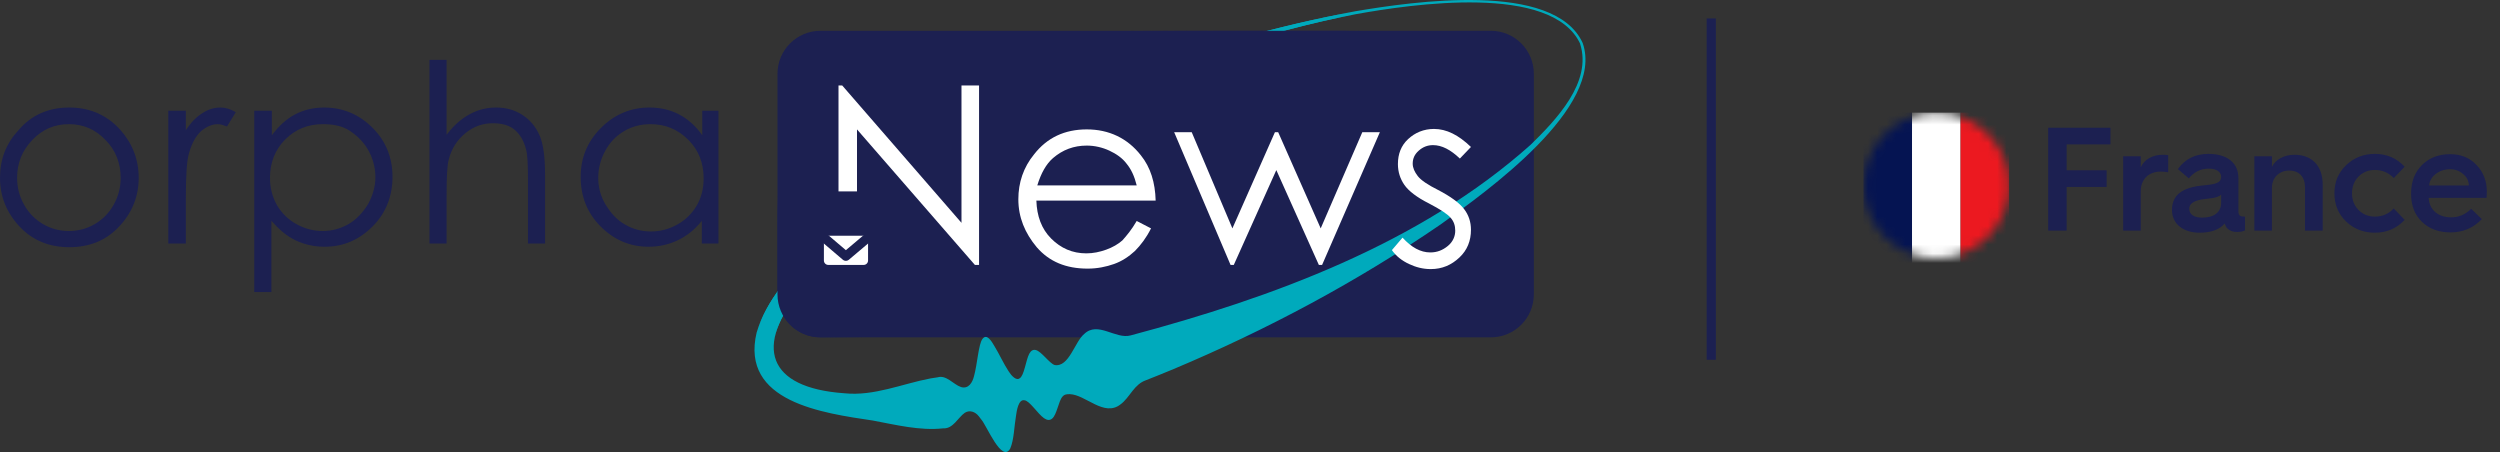 <svg width="271" height="49" viewBox="0 0 271 49" fill="none" xmlns="http://www.w3.org/2000/svg">
<rect x="0" y="0" width="271" height="49" fill="#333333" stroke="none"/>
<path d="M161.607 3.337H88.94C86.366 3.337 84.279 5.425 84.279 8V31.906C84.279 34.481 86.366 36.569 88.94 36.569H161.607C164.181 36.569 166.268 34.481 166.268 31.906V8C166.268 5.425 164.181 3.337 161.607 3.337Z" fill="#1C2051"/>
<path d="M171.56 4.656C174 11.615 161.111 20.796 156.139 24.345C147.124 30.527 137.346 35.747 127.223 40.003C126.205 40.435 125.178 40.836 124.146 41.247C123.624 41.437 123.178 41.843 122.762 42.375C122.346 42.911 121.941 43.493 121.459 43.839C119.68 45.233 117.691 42.781 115.967 42.726C115.681 42.726 115.401 42.726 115.18 42.987C114.749 43.448 114.559 44.982 114.047 45.378C113.807 45.584 113.516 45.569 113.175 45.333C112.489 44.862 111.607 43.423 111.04 43.388C110.389 43.262 110.204 44.561 110.128 45.123C109.943 46.18 109.923 47.66 109.512 48.612C108.605 50.267 106.966 46.13 106.37 45.474C106.31 45.383 106.174 45.208 106.104 45.127C105.733 44.636 105.097 44.406 104.576 44.752C103.844 45.268 103.308 46.496 102.26 46.431C99.704 46.712 97.123 46.05 94.603 45.584C89.26 44.782 80.225 43.598 82.019 36.047C84.068 29.199 92.603 23.483 98.351 19.748C113.266 10.713 129.829 4.43 146.938 1.217C153.032 0.189 168.478 -2.103 171.56 4.656ZM171.299 4.761C168.252 -1.842 152.912 0.47 146.998 1.532C127.994 5.167 99.865 16.699 86.93 31.289C81.683 37.527 83.161 42.044 91.536 42.631C94.728 42.962 97.815 41.598 100.867 41.021L101.639 40.901C102.591 40.615 103.343 41.678 104.17 41.954C104.997 42.205 105.428 41.442 105.593 40.736C105.934 39.507 106.074 37.321 106.485 36.764C106.956 36.093 107.487 36.985 107.798 37.522C108.304 38.344 108.81 39.462 109.347 40.269C109.627 40.715 110.158 41.297 110.524 41.011C111.02 40.745 111.196 39.066 111.567 38.354C111.757 37.998 111.993 37.873 112.278 37.943C112.88 38.078 113.732 39.362 114.313 39.567C115.882 39.853 116.498 37.04 117.53 36.203C119.004 34.779 120.923 36.81 122.562 36.358C137.877 32.272 153.919 26.416 165.912 15.701C168.663 13.014 172.612 8.923 171.289 4.766L171.299 4.761Z" fill="#00AABC"/>
<mask id="mask0_523_416" style="mask-type:luminance" maskUnits="userSpaceOnUse" x="78" y="1" width="69" height="36">
<path d="M78.28 32.558C80.555 33.511 82.745 35.065 84.975 36.143C85.858 36.569 86.654 36.89 87.682 36.935C89.115 36.995 90.754 36.649 92.122 36.343C95.941 35.491 99.724 34.052 103.438 32.844C107.197 31.62 110.9 30.382 114.774 29.555C117.119 29.053 118.999 28.361 121.179 27.359C124.552 25.809 127.699 23.754 130.991 22.039C134.439 20.389 137.752 18.499 140.919 16.368C141.947 16.032 142.653 15.421 143.044 14.523C143.756 12.573 144.497 10.633 145.274 8.702C145.891 7.694 146.277 6.622 146.442 5.478C146.497 4.541 146.442 3.052 145.896 2.209C145.139 1.036 144.392 0.906 143.209 1.222C138.258 2.535 132.785 2.951 127.689 3.358C122.592 3.764 117.19 4.541 112.048 5.634C109.607 6.11 107.202 6.722 104.831 7.469C103.222 8.351 101.659 9.309 100.14 10.342C96.462 12.753 93.149 15.556 89.666 18.213C85.888 21.096 81.016 24.04 78.952 28.567C78.385 29.815 77.974 33.465 78.285 32.553C77.974 33.465 80.56 33.505 78.285 32.553L78.28 32.558Z" fill="white"/>
</mask>
<g mask="url(#mask0_523_416)">
<path d="M171.56 4.656C174 11.615 161.111 20.796 156.139 24.345C147.123 30.527 137.346 35.747 127.223 40.003C126.205 40.435 125.178 40.836 124.146 41.247C123.624 41.437 123.178 41.843 122.762 42.375C122.346 42.911 121.94 43.493 121.459 43.839C119.68 45.233 117.691 42.781 115.967 42.726C115.681 42.726 115.4 42.726 115.18 42.987C114.749 43.448 114.558 44.982 114.047 45.378C113.807 45.584 113.516 45.569 113.175 45.333C112.489 44.862 111.607 43.423 111.04 43.388C110.389 43.262 110.203 44.561 110.128 45.123C109.943 46.181 109.923 47.66 109.512 48.612C108.605 50.267 106.966 46.13 106.37 45.474C106.309 45.383 106.174 45.208 106.104 45.128C105.733 44.636 105.097 44.406 104.575 44.752C103.844 45.268 103.308 46.496 102.26 46.431C99.704 46.712 97.123 46.05 94.603 45.584C89.26 44.782 80.224 43.598 82.019 36.048C84.068 29.199 92.603 23.483 98.351 19.748C113.265 10.713 129.829 4.43 146.938 1.217C153.032 0.189 168.478 -2.103 171.56 4.656ZM171.299 4.761C168.252 -1.842 152.912 0.47 146.998 1.532C127.994 5.168 99.865 16.699 86.93 31.29C81.683 37.527 83.161 42.044 91.535 42.631C94.728 42.962 97.815 41.598 100.867 41.021L101.639 40.901C102.591 40.615 103.343 41.678 104.17 41.954C104.996 42.205 105.427 41.442 105.593 40.736C105.934 39.507 106.074 37.321 106.485 36.764C106.956 36.093 107.487 36.985 107.798 37.522C108.304 38.344 108.81 39.462 109.346 40.269C109.627 40.715 110.158 41.297 110.524 41.011C111.02 40.745 111.196 39.066 111.567 38.354C111.757 37.998 111.993 37.873 112.278 37.943C112.88 38.078 113.732 39.362 114.313 39.567C115.881 39.853 116.498 37.04 117.53 36.203C119.004 34.779 120.923 36.81 122.562 36.358C137.877 32.272 153.919 26.416 165.912 15.701C168.663 13.014 172.612 8.923 171.289 4.766L171.299 4.761Z" fill="#00AABC"/>
<path d="M161.607 3.337H88.94C86.366 3.337 84.279 5.425 84.279 8V31.906C84.279 34.481 86.366 36.569 88.94 36.569H161.607C164.181 36.569 166.268 34.481 166.268 31.906V8C166.268 5.425 164.181 3.337 161.607 3.337Z" fill="#1C2051"/>
</g>
<path d="M7.517 11.655C9.722 11.655 11.577 12.458 13.03 14.062C14.333 15.516 15.035 17.271 15.035 19.276C15.035 21.282 14.333 23.037 12.93 24.541C11.527 26.045 9.722 26.797 7.517 26.797C5.312 26.797 3.508 26.045 2.105 24.541C0.702 23.037 0 21.282 0 19.276C0 17.271 0.651 15.566 2.005 14.112C3.408 12.458 5.262 11.655 7.517 11.655ZM7.467 13.46C5.914 13.46 4.611 14.012 3.508 15.165C2.406 16.318 1.854 17.672 1.854 19.276C1.854 20.329 2.105 21.282 2.606 22.184C3.107 23.087 3.809 23.789 4.661 24.29C5.513 24.791 6.465 25.042 7.467 25.042C8.469 25.042 9.422 24.791 10.274 24.29C11.126 23.789 11.827 23.087 12.328 22.184C12.829 21.282 13.08 20.329 13.08 19.276C13.08 17.672 12.529 16.268 11.426 15.165C10.324 14.012 9.021 13.46 7.467 13.46Z" fill="#1C2051"/>
<path d="M18.242 12.006H20.146V14.112C20.698 13.26 21.299 12.658 21.951 12.257C22.552 11.856 23.203 11.655 23.905 11.655C24.406 11.655 24.957 11.806 25.559 12.157L24.607 13.711C24.206 13.561 23.905 13.46 23.604 13.46C23.003 13.46 22.401 13.711 21.8 14.212C21.249 14.714 20.798 15.516 20.497 16.569C20.247 17.371 20.146 19.026 20.146 21.533V26.396H18.242V12.006Z" fill="#1C2051"/>
<path d="M27.613 12.006H29.468V14.664C30.22 13.661 31.021 12.909 31.974 12.407C32.926 11.906 33.978 11.655 35.131 11.655C37.185 11.655 38.94 12.407 40.393 13.861C41.846 15.315 42.548 17.12 42.548 19.176C42.548 21.232 41.846 23.087 40.393 24.541C38.94 25.995 37.236 26.747 35.181 26.747C34.028 26.747 32.976 26.496 32.024 26.045C31.071 25.594 30.22 24.842 29.418 23.939V31.66H27.563V12.006H27.613ZM34.98 13.46C33.377 13.46 32.024 14.012 30.921 15.115C29.819 16.218 29.267 17.622 29.267 19.276C29.267 20.379 29.518 21.332 30.019 22.235C30.52 23.087 31.222 23.789 32.124 24.29C33.026 24.791 33.978 25.042 34.98 25.042C35.983 25.042 36.885 24.791 37.787 24.29C38.639 23.789 39.34 23.037 39.892 22.134C40.393 21.232 40.694 20.229 40.694 19.226C40.694 18.223 40.443 17.221 39.942 16.318C39.441 15.416 38.739 14.714 37.887 14.162C37.035 13.611 36.033 13.46 34.98 13.46Z" fill="#1C2051"/>
<path d="M46.557 6.491H48.411V14.614C49.163 13.611 49.965 12.909 50.867 12.407C51.769 11.906 52.721 11.655 53.774 11.655C54.826 11.655 55.779 11.906 56.63 12.458C57.482 13.009 58.084 13.761 58.485 14.664C58.886 15.566 59.086 17.02 59.086 18.976V26.396H57.232V19.527C57.232 17.872 57.182 16.769 57.031 16.218C56.781 15.265 56.38 14.563 55.779 14.062C55.177 13.561 54.375 13.36 53.423 13.36C52.321 13.36 51.318 13.711 50.416 14.463C49.514 15.215 48.963 16.118 48.662 17.221C48.462 17.923 48.411 19.226 48.411 21.131V26.396H46.557V6.491Z" fill="#1C2051"/>
<path d="M77.879 12.006V26.396H76.075V23.939C75.323 24.892 74.421 25.594 73.469 26.045C72.517 26.496 71.464 26.747 70.312 26.747C68.257 26.747 66.553 25.995 65.1 24.541C63.646 23.087 62.945 21.282 62.945 19.176C62.945 17.07 63.696 15.315 65.15 13.861C66.603 12.407 68.357 11.655 70.412 11.655C71.615 11.655 72.667 11.906 73.619 12.407C74.572 12.909 75.423 13.661 76.125 14.664V12.006H77.879ZM70.512 13.46C69.46 13.46 68.507 13.711 67.656 14.212C66.804 14.714 66.102 15.416 65.601 16.368C65.1 17.271 64.849 18.274 64.849 19.276C64.849 20.279 65.1 21.282 65.651 22.184C66.202 23.087 66.854 23.839 67.756 24.34C68.608 24.842 69.56 25.092 70.562 25.092C71.564 25.092 72.517 24.842 73.419 24.34C74.321 23.839 75.022 23.137 75.524 22.285C76.025 21.432 76.275 20.43 76.275 19.326C76.275 17.672 75.724 16.268 74.622 15.165C73.469 14.012 72.116 13.46 70.512 13.46Z" fill="#1C2051"/>
<path d="M90.894 20.695V9.264H91.295L104.225 24.155V9.264H106.129V28.717H105.678L92.899 14.027V20.745H90.894V20.695Z" fill="white"/>
<path d="M123.218 23.954L124.772 24.756C124.271 25.759 123.669 26.561 123.018 27.213C122.366 27.815 121.615 28.316 120.763 28.617C119.911 28.918 118.959 29.118 117.906 29.118C115.551 29.118 113.747 28.366 112.394 26.812C111.091 25.258 110.389 23.553 110.389 21.598C110.389 19.793 110.94 18.138 112.093 16.734C113.496 14.929 115.4 14.027 117.806 14.027C120.212 14.027 122.216 14.979 123.669 16.835C124.722 18.138 125.223 19.793 125.273 21.748H112.343C112.394 23.403 112.895 24.807 113.947 25.86C115 26.912 116.252 27.464 117.756 27.464C118.508 27.464 119.209 27.314 119.911 27.063C120.612 26.812 121.214 26.461 121.665 26.06C122.116 25.559 122.667 24.907 123.218 23.954ZM123.218 20.094C122.968 19.091 122.617 18.339 122.116 17.737C121.665 17.135 121.013 16.684 120.262 16.333C119.51 15.982 118.658 15.782 117.806 15.782C116.403 15.782 115.2 16.233 114.148 17.135C113.396 17.787 112.845 18.79 112.444 20.094H123.218Z" fill="white"/>
<path d="M127.278 14.328H129.182L133.592 24.756L138.203 14.328H138.554L143.164 24.756L147.675 14.328H149.579L143.315 28.717H142.964L138.353 18.439L133.743 28.717H133.392L127.278 14.328Z" fill="white"/>
<path d="M159.452 15.932L158.249 17.186C157.247 16.233 156.295 15.732 155.342 15.732C154.741 15.732 154.24 15.932 153.789 16.333C153.338 16.734 153.137 17.186 153.137 17.737C153.137 18.188 153.338 18.64 153.689 19.091C154.039 19.542 154.791 20.044 155.894 20.595C157.247 21.297 158.199 21.999 158.7 22.651C159.201 23.302 159.452 24.055 159.452 24.907C159.452 26.11 159.051 27.113 158.199 27.915C157.347 28.717 156.345 29.169 155.092 29.169C154.24 29.169 153.488 28.968 152.736 28.617C151.985 28.266 151.333 27.765 150.882 27.113L152.035 25.759C152.987 26.812 153.989 27.364 155.042 27.364C155.793 27.364 156.395 27.113 156.946 26.662C157.497 26.21 157.748 25.609 157.748 25.007C157.748 24.456 157.598 24.004 157.247 23.603C156.896 23.202 156.144 22.701 154.891 22.049C153.588 21.397 152.686 20.695 152.235 20.044C151.784 19.392 151.534 18.64 151.534 17.787C151.534 16.684 151.885 15.782 152.636 15.08C153.388 14.378 154.34 13.977 155.443 13.977C156.796 13.977 158.099 14.629 159.452 15.932Z" fill="white"/>
<path d="M93.621 25.554H89.787C89.524 25.554 89.311 25.767 89.311 26.03V28.241C89.311 28.504 89.524 28.717 89.787 28.717H93.621C93.883 28.717 94.097 28.504 94.097 28.241V26.03C94.097 25.767 93.883 25.554 93.621 25.554Z" fill="white"/>
<path d="M89.085 25.554L91.691 27.775L94.322 25.554" stroke="#1C2051" stroke-linejoin="round"/>
<path d="M224.022 25H222.022V13.848H228.774V15.656H224.022V18.456H228.358V20.264H224.022V25ZM232.057 25H230.153V16.936H232.057V18.136C232.441 17.288 233.321 16.776 234.457 16.776C234.681 16.776 234.873 16.792 235.033 16.824V18.68C234.793 18.632 234.521 18.6 234.233 18.6C232.905 18.6 232.057 19.432 232.057 20.76V25ZM235.443 22.776C235.443 21.128 236.547 20.296 238.931 20.088C240.291 19.96 240.771 19.784 240.771 19.16C240.771 18.664 240.323 18.28 239.427 18.28C238.563 18.28 237.843 18.632 237.267 19.336L236.083 18.328C236.867 17.224 237.971 16.68 239.395 16.68C241.395 16.68 242.643 17.64 242.643 19.288V22.856C242.643 23.416 242.851 23.48 243.315 23.48H243.363V24.968C243.171 25.08 242.867 25.144 242.467 25.144C242.035 25.144 241.699 25.016 241.443 24.76C241.331 24.648 241.235 24.472 241.155 24.232C240.595 24.888 239.683 25.224 238.419 25.224C236.643 25.224 235.443 24.248 235.443 22.776ZM237.315 22.616C237.315 23.24 237.827 23.592 238.707 23.592C239.987 23.592 240.771 23.016 240.771 21.992V21.096C240.691 21.192 240.547 21.272 240.371 21.336C240.003 21.464 239.763 21.496 238.995 21.576C237.875 21.704 237.315 22.056 237.315 22.616ZM246.276 25H244.372V16.936H246.276V18.088C246.66 17.304 247.572 16.776 248.724 16.776C250.644 16.776 251.78 18.008 251.78 20.008V25H249.86V20.28C249.86 19.176 249.22 18.488 248.148 18.488C247.06 18.488 246.276 19.256 246.276 20.36V25ZM257.435 16.68C258.731 16.68 259.803 17.144 260.667 18.072L259.483 19.304C258.923 18.712 258.235 18.424 257.435 18.424C256.731 18.424 256.139 18.664 255.659 19.144C255.195 19.624 254.955 20.232 254.955 20.952C254.955 21.672 255.195 22.28 255.659 22.76C256.139 23.24 256.731 23.48 257.435 23.48C258.235 23.48 258.923 23.192 259.483 22.6L260.667 23.832C259.803 24.76 258.731 25.224 257.435 25.224C256.203 25.224 255.163 24.824 254.315 24.008C253.467 23.192 253.051 22.168 253.051 20.952C253.051 19.736 253.467 18.728 254.315 17.912C255.163 17.096 256.203 16.68 257.435 16.68ZM261.364 21.032V20.968C261.364 19.688 261.764 18.664 262.548 17.88C263.348 17.096 264.356 16.712 265.588 16.712C266.756 16.712 267.716 17.096 268.452 17.88C269.204 18.664 269.572 19.624 269.572 20.776C269.572 21.016 269.556 21.24 269.54 21.448H263.268C263.332 22.728 264.276 23.56 265.7 23.56C266.532 23.56 267.252 23.256 267.876 22.632L269.028 23.752C268.116 24.712 266.996 25.192 265.636 25.192C264.372 25.192 263.332 24.808 262.548 24.056C261.764 23.304 261.364 22.296 261.364 21.032ZM263.316 20.104H267.62C267.62 19.624 267.412 19.208 267.012 18.872C266.612 18.52 266.148 18.344 265.588 18.344C264.996 18.344 264.468 18.52 264.036 18.856C263.604 19.192 263.364 19.608 263.316 20.104Z" fill="#1C2051"/>
<mask id="mask1_523_416" style="mask-type:alpha" maskUnits="userSpaceOnUse" x="202" y="12" width="16" height="16">
<circle cx="209.895" cy="20.105" r="7.895" fill="#D9D9D9"/>
</mask>
<g mask="url(#mask1_523_416)">
<rect x="202" y="12.21" width="5.263" height="16.842" fill="#051452"/>
<rect x="207.263" y="12.21" width="5.263" height="16.842" fill="white"/>
<rect x="212.526" y="12.21" width="5.263" height="16.842" fill="#EC1920"/>
</g>
<line x1="185.5" y1="2" x2="185.5" y2="39" stroke="#1C2051"/>
</svg>

